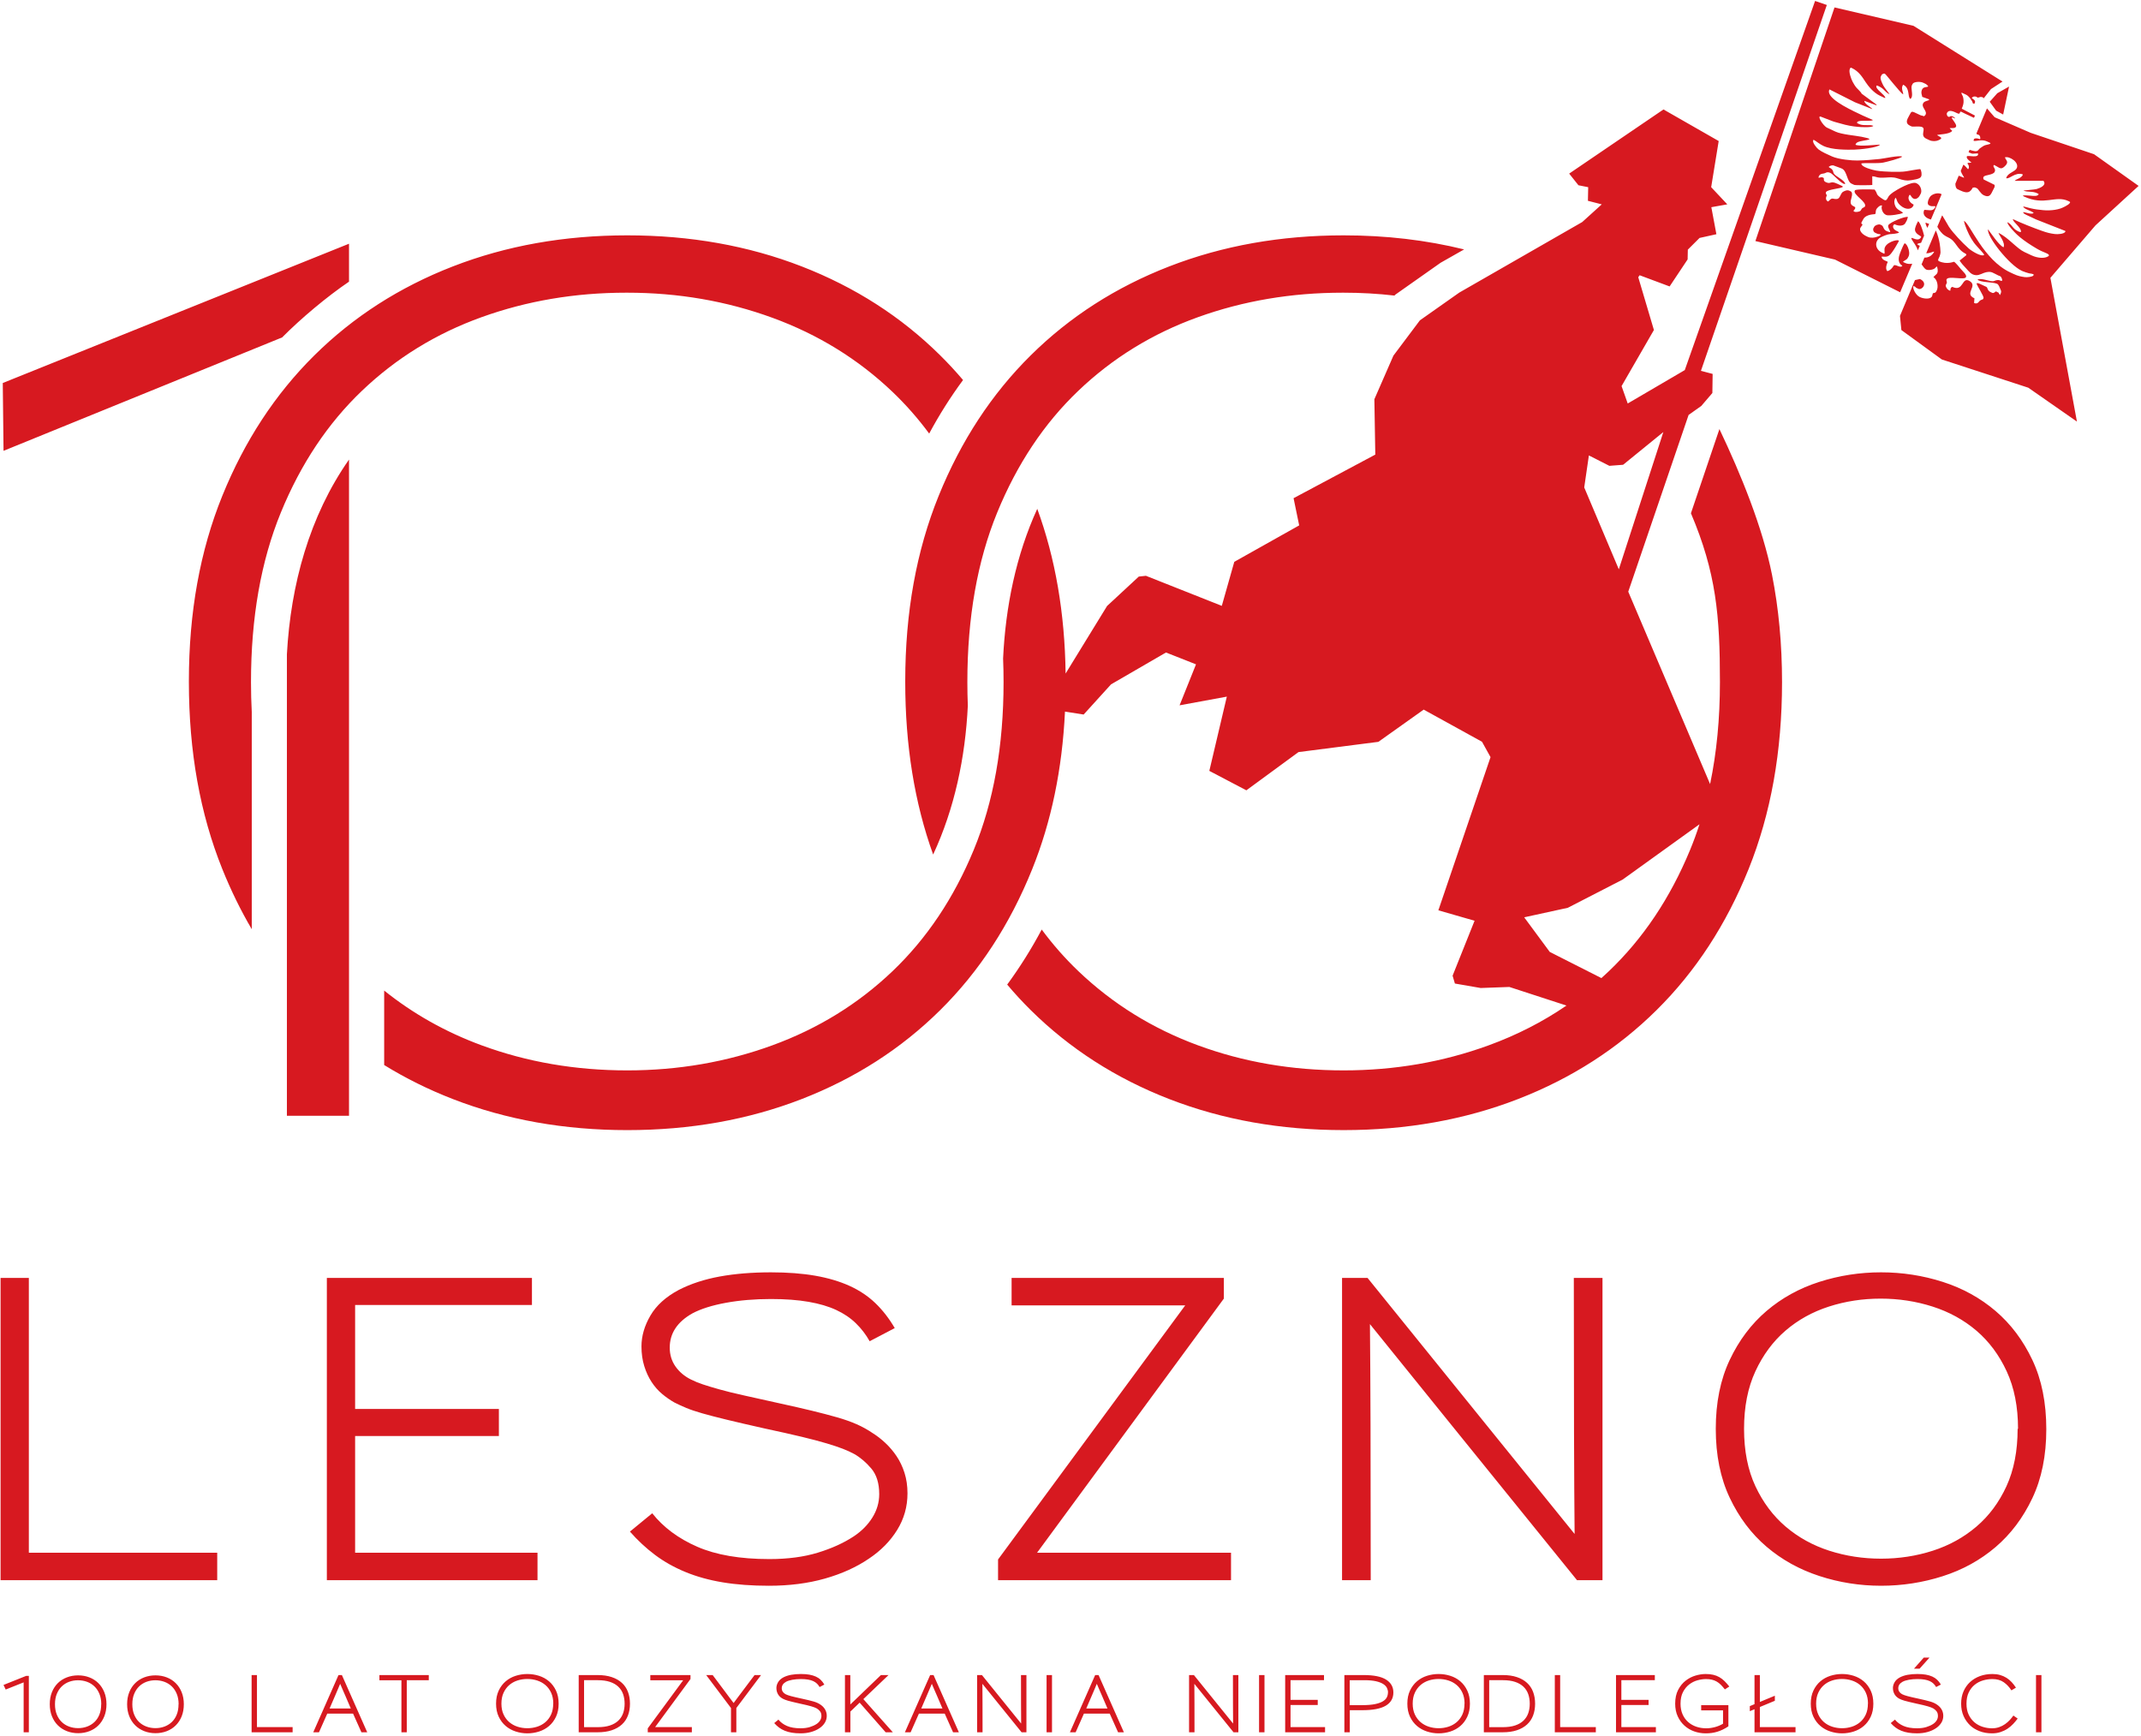 <?xml version="1.0" encoding="UTF-8" standalone="no"?><!DOCTYPE svg PUBLIC "-//W3C//DTD SVG 1.1//EN" "http://www.w3.org/Graphics/SVG/1.1/DTD/svg11.dtd"><svg width="100%" height="100%" viewBox="0 0 333 270" version="1.1" xmlns="http://www.w3.org/2000/svg" xmlns:xlink="http://www.w3.org/1999/xlink" xml:space="preserve" xmlns:serif="http://www.serif.com/" style="fill-rule:evenodd;clip-rule:evenodd;stroke-linejoin:round;stroke-miterlimit:2;"><g><path d="M149.787,59.104c-1.128,-1.328 -2.31,-2.606 -3.544,-3.828c-6.07,-6.008 -13.254,-10.621 -21.553,-13.842c-8.299,-3.221 -17.341,-4.831 -27.127,-4.831c-9.784,0 -18.827,1.61 -27.125,4.831c-8.299,3.221 -15.483,7.834 -21.552,13.842c-6.07,6.007 -10.839,13.285 -14.307,21.832c-3.468,8.546 -5.202,18.145 -5.202,28.797l0,0.186c0,10.776 1.734,20.468 5.202,29.077c1.333,3.309 2.86,6.425 4.578,9.349l0,-33.8c-0.078,-1.512 -0.119,-3.053 -0.119,-4.626c0,-10.033 1.548,-18.827 4.646,-26.384c3.096,-7.554 7.307,-13.871 12.633,-18.949c5.326,-5.079 11.519,-8.888 18.579,-11.427c7.06,-2.54 14.554,-3.809 22.481,-3.809l0.186,0c7.928,0 15.452,1.301 22.574,3.902c7.122,2.6 13.347,6.441 18.673,11.519c2.072,1.976 3.976,4.14 5.71,6.49c1.547,-2.885 3.301,-5.669 5.267,-8.329Zm135.543,-57.947l-12.306,36.334l12.377,2.88l10.137,5.087l1.882,-4.445c-0.361,0.069 -0.763,0.043 -1.077,-0.103l-0.374,-0.176c0.125,-0.176 0.587,-0.315 0.73,-0.581l0.129,-0.234c0.434,-0.786 -0.431,-2.425 -0.668,-1.992l-0.037,0.067c-0.189,0.341 -0.638,1.418 -0.732,1.787c-0.127,0.494 -0.155,1.193 0.49,1.543c-0.295,0.5 -1.145,-0.385 -1.371,0.026c-0.217,0.394 -0.594,0.752 -0.969,0.811c-0.225,-0.242 -0.205,-0.572 -0.129,-0.882c0.175,-0.725 0.443,-0.44 -0.305,-0.79c-0.297,-0.14 -0.473,-0.385 -0.443,-0.585c0.855,0.064 1.075,0.042 1.569,-0.61c0.364,-0.483 0.716,-1.092 1.03,-1.659l0.055,-0.1c0.228,-0.418 -1.618,-0.052 -2.099,0.824c-0.263,0.476 0.004,0.83 -0.139,1.11l-0.327,-0.154c-1.195,-0.558 -1.245,-1.889 -0.211,-2.413c0.322,-0.165 1.019,-0.463 1.381,-0.488c0.32,-0.023 1.304,-0.062 1.458,-0.278c-0.404,-0.28 -0.626,-0.243 -0.859,-0.603c-0.153,-0.238 -0.116,-0.526 0.138,-0.657c0.704,0.328 1.435,0.279 1.688,-0.178l0.235,-0.433l0.166,-0.512c-0.431,-0.167 -2.803,0.82 -3.045,1.263c-0.176,0.318 0.356,0.907 0.278,1.096c-0.191,-0.053 -0.328,-0.069 -0.552,-0.173c-0.554,-0.26 -0.43,-0.749 -0.787,-0.916l-0.19,-0.088c-0.262,-0.122 -0.822,0.105 -0.937,0.318l-0.147,0.269c-0.08,0.141 -0.017,0.536 0.276,0.672l0.328,0.153c0.215,0.1 0.721,0.022 0.459,0.253c-0.17,0.15 -0.349,0.175 -0.558,0.247c-0.303,0.107 -0.891,0.214 -1.352,-0.002l-0.28,-0.132c-0.617,-0.287 -1.176,-0.908 -0.84,-1.356l0.294,-0.408c-0.139,-0.145 -0.262,-0.189 -0.16,-0.37l0.274,-0.501c0.441,-0.803 1.818,-0.743 1.837,-0.778l0.037,-0.067c0.113,-0.203 -0.032,-0.51 0.274,-0.852c0.185,-0.209 0.466,-0.497 0.777,-0.42c-0.223,0.407 0.069,1.208 0.562,1.438l0.094,0.045c0.377,0.174 2.387,-0.154 2.597,-0.34c-0.381,-0.379 -0.963,-0.464 -1.213,-1.081c-0.168,-0.412 -0.224,-0.8 0.036,-1.274c0.277,0.204 0.087,0.762 1.05,1.414c0.677,0.453 1.42,0.402 1.709,-0.124c0.071,-0.128 0.005,-0.077 0.064,-0.222c-0.63,-0.295 -0.968,-0.912 -0.711,-1.38l0.038,-0.069c0.036,-0.065 0.046,-0.053 0.101,-0.079c0.204,0.151 0.211,0.435 0.555,0.596l0.046,0.022c0.296,0.139 0.723,-0.137 0.862,-0.395l0.203,-0.365c0.252,-0.461 0.016,-1.337 -0.628,-1.639l-0.05,-0.023c-0.703,-0.327 -3.036,1.016 -3.577,1.399c-0.216,0.153 -0.568,0.42 -0.727,0.661c-0.224,0.344 -0.299,0.801 -0.776,0.503c-1.418,-0.886 -0.807,-0.8 -1.403,-1.564c-0.418,-0.031 -2.944,-0.097 -3.063,0.121l-0.018,0.033c-0.35,0.639 1.961,1.78 1.568,2.495c-0.048,0.088 -0.311,0.165 -0.408,0.249c-0.121,0.112 -0.198,0.326 -0.288,0.405c-0.172,0.156 -0.709,0.244 -0.963,0.123c-0.25,-0.115 0.019,-0.252 0.106,-0.41c0.322,-0.585 -0.851,-0.2 -0.637,-1.335c0.063,-0.332 0.422,-1.201 -0.029,-1.411l-0.187,-0.088c-0.366,-0.172 -0.745,0.028 -0.983,0.159c-0.288,0.155 -0.38,0.578 -0.583,0.872c-0.218,0.318 -0.522,0.292 -0.964,0.198c-0.396,-0.084 -0.551,0.305 -0.799,0.448c-0.413,-0.226 -0.363,-0.626 -0.178,-0.966c-0.086,-0.111 -0.215,-0.359 -0.144,-0.487c0.266,-0.486 2.415,-0.527 2.648,-0.859c-0.095,-0.07 -0.09,-0.085 -0.214,-0.145l-0.656,-0.304c-1.181,-0.554 -0.947,0.143 -1.8,-0.254c-0.516,-0.241 -0.159,-0.579 -0.387,-0.689c-0.417,-0.191 -0.481,0.054 -0.754,-0.016c0.058,-0.144 -0.007,-0.095 0.061,-0.22c0.21,-0.38 0.449,-0.362 0.811,-0.428c0.274,-0.049 0.434,-0.335 0.993,-0.073c0.397,0.185 1.385,1.362 1.98,1.64l0.093,0.043c0.104,0.05 0.118,0.021 0.224,0.021c-0.084,-0.588 -1.414,-1.102 -1.752,-1.59c-0.177,-0.252 -0.049,-0.535 -0.514,-0.843c-0.297,-0.197 -0.433,-0.171 -0.095,-0.358c0.147,-0.08 0.306,-0.102 0.482,-0.102l1.127,0.414l0.238,0.096c0.811,0.381 0.769,1.999 1.482,2.332l0.421,0.197c0.179,0.083 2.693,0.072 2.879,0.001l-0.059,-0.008l-0.005,-1.336l0.089,0.014c0.338,-0.002 0.613,0.187 1.067,0.206c0.316,0.016 0.601,0.006 0.915,-0.01c0.639,-0.034 1.123,-0.124 1.923,0.142c0.827,0.276 1.373,0.381 1.985,0.273c0.38,-0.068 1.4,-0.184 1.582,-0.517l0.038,-0.066c0.156,-0.286 0.044,-0.927 -0.132,-1.154c-0.104,-0.027 -1.911,0.293 -2.17,0.339c-0.585,0.104 -1.599,0.101 -2.267,0.083c-0.638,-0.021 -1.782,-0.07 -2.403,-0.186c-0.486,-0.087 -2.4,-0.542 -2.316,-1.116c0.337,-0.112 2.544,0.036 3.38,-0.129c0.462,-0.092 2.775,-0.667 2.965,-0.935c-0.504,-0.224 -2.854,0.311 -3.47,0.369c-1.258,0.124 -2.178,0.211 -3.498,0.241c-0.822,0.017 -2.924,-0.171 -3.951,-0.636c-0.681,-0.306 -1.582,-0.694 -2.106,-1.102c-0.343,-0.27 -0.975,-1.1 -0.812,-1.395l0.055,-0.1c0.453,0.246 0.929,0.684 1.528,0.964c1.355,0.633 3.672,0.598 4.772,0.579c0.776,-0.015 3.691,-0.289 4.038,-0.783c-0.72,0.006 -3.106,0.339 -3.829,0.015l0.11,-0.201c0.345,-0.627 3.867,-0.433 0.853,-1.033c-0.96,-0.192 -3.104,-0.354 -4.073,-0.807l-1.31,-0.613c-0.613,-0.286 -1.636,-1.96 -0.951,-1.704c0.442,0.165 1.193,0.447 1.556,0.601c0.5,0.215 1.026,0.315 1.472,0.451c1.015,0.304 1.896,0.46 2.761,0.531c0.493,0.04 2.16,0.138 2.371,-0.162c-0.547,-0.242 -1.531,0.04 -2.201,-0.273l-0.236,-0.108c-0.106,-0.051 -0.127,-0.089 -0.085,-0.165l0.019,-0.035c0.208,-0.377 2.148,-0.077 2.4,-0.303l0.018,-0.034l-1.516,-0.662l-0.605,-0.289c-1.911,-0.894 -5.292,-2.563 -4.617,-3.795l3.957,1.996l2.709,1.071c-0.047,-0.211 -1.303,-0.845 -1.238,-1.285l1.863,0.681l0.044,-0.084l-2.345,-1.727c-0.028,-0.185 -0.618,-0.719 -0.789,-0.914c-0.224,-0.26 -0.462,-0.655 -0.614,-0.948c-0.214,-0.417 -0.651,-1.57 -0.408,-2.007l0.052,-0.1c0.042,-0.076 0.089,-0.083 0.196,-0.035l0.047,0.022c1.126,0.528 1.698,1.514 2.139,2.184c0.411,0.619 1.219,1.653 2.25,2.134l0.654,0.307c0.089,0.043 0.089,0.029 0.159,0.033c0.064,-0.433 -1.642,-1.403 -1.369,-1.898c0.026,-0.047 0.103,-0.039 0.179,-0.002l0.187,0.086c0.926,0.436 0.888,0.878 1.668,1.243c-0.032,-0.116 -0.774,-0.987 -0.955,-1.337c-0.161,-0.313 -0.578,-1.115 -0.401,-1.438l0.164,-0.302c0.022,-0.036 0.316,-0.186 0.428,-0.133l0.046,0.021c0.151,0.07 2.284,2.832 2.824,3.208c0.095,-0.232 -0.351,-0.859 -0.068,-1.376l0.073,-0.133c1.139,0.533 0.63,1.935 1.135,2.212c0.095,-0.132 0.09,-0.054 0.158,-0.179c0.282,-0.511 -0.148,-1.547 0.085,-1.973l0.111,-0.203c0.169,-0.306 1.131,-0.395 1.619,-0.165l0.375,0.174c0.166,0.077 0.389,0.306 0.422,0.408c-0.169,0.153 -0.779,-0.014 -0.986,0.535c-0.205,0.55 0.073,0.863 0.042,1.08l1.123,0.401c-0.161,0.289 -0.734,0.175 -0.966,0.596c-0.346,0.63 0.695,1.194 0.36,1.805c-0.053,0.096 -0.159,0.144 -0.24,0.222c-0.305,-0.141 -0.334,-0.071 -0.598,-0.193l-0.188,-0.088c-1.26,-0.588 -1.063,-0.617 -1.543,0.242c-0.318,0.57 -0.618,1.139 0.17,1.508l0.235,0.109c0.195,0.092 1.257,-0.083 1.648,0.101c0.664,0.309 -0.438,1.305 0.652,1.813l0.467,0.219c0.478,0.225 1.059,0.165 1.366,0.035c0.936,-0.393 0.312,-0.481 -0.171,-0.819c0.149,-0.133 1.959,-0.089 2.359,-0.658l-0.392,-0.402c0.27,-0.107 0.798,0.091 0.984,-0.246c0.263,-0.48 -1.511,-1.923 -0.124,-1.273c-0.072,-0.228 -0.693,-0.57 -0.933,-0.229l-0.186,-0.086c-0.176,-0.083 -0.231,-0.437 -0.173,-0.543c0.332,-0.606 1.03,-0.233 1.666,0.065c0.081,0.038 0.201,0.04 0.272,0.043c0.242,-0.441 0.038,-0.403 0.837,-0.027c0.406,0.189 0.813,0.378 1.217,0.569l0.218,0.101l0.149,-0.353l-2.052,-1.069c0.202,-0.481 0.317,-0.851 0.281,-1.293c-0.017,-0.219 -0.04,-0.424 -0.108,-0.616c-0.063,-0.176 -0.245,-0.428 -0.226,-0.562c0.147,0.013 -0.021,-0.052 0.16,0.031l0.608,0.285c0.398,0.185 1.024,1.061 0.99,1.302l0.232,0.109c0.251,-0.355 0.17,-0.59 -0.389,-0.896c0.129,-0.235 0.438,-0.343 0.753,-0.194c0.098,0.047 0.055,0.041 0.168,0.122c0.397,-0.046 0.401,-0.232 0.886,-0.007l0.048,0.122l1.141,-1.451l1.799,-1.172l-13.852,-8.668l-12.28,-2.858Zm12.97,37.776l0.3,-0.709l-0.111,-0.041c-0.115,-0.045 -0.125,-0.104 -0.307,-0.191c0.084,-0.143 0.353,-0.151 0.613,-0.228l0.468,-1.107c-0.178,-0.836 -0.659,-2.114 -0.935,-2.249c-0.218,0.394 -0.527,1.046 -0.479,1.381c0.115,0.759 1.071,0.859 0.938,1.099l-0.02,0.035c-0.583,1.066 -2.4,-1.07 -0.921,1.098c0.155,0.226 0.328,0.556 0.454,0.912Zm1.479,-3.494l0.266,-0.628c-0.173,-0.042 -0.353,-0.104 -0.542,-0.188c-0.058,0.114 0.073,0.446 0.276,0.816Zm0.549,-1.298l1.66,-3.924c-0.03,-0.025 -0.06,-0.045 -0.092,-0.06c-0.563,-0.262 -1.504,0.065 -1.758,0.523l-0.109,0.2c-0.165,0.299 -0.336,0.894 0.008,1.053l0.189,0.088c0.286,0.134 0.931,-0.091 0.774,0.195l-0.036,0.066c-0.362,0.657 -0.989,0.35 -1.664,0.356c-0.298,0.581 -0.011,1.164 0.851,1.452c0.061,0.021 0.119,0.037 0.177,0.051Zm-4.815,14.985l0.218,2.208l6.289,4.573l13.449,4.392l7.566,5.268l-4.126,-22.358l7.009,-8.152l6.709,-6.145l-6.932,-4.928l-9.849,-3.324l-5.609,-2.429l-1.198,-1.373l-1.625,3.876l0.066,0.168c0.14,0.027 0.153,0.012 0.279,0.072c0.224,0.103 0.3,0.509 0.21,0.684c-0.329,-0.154 -0.713,-0.191 -0.911,-0.074l-0.105,0.25c0.014,0.029 0.034,0.057 0.051,0.086c0.507,0.038 1.27,-0.288 2.067,0.087l0.422,0.195c0.386,0.18 -0.536,0.322 -0.666,0.36c-0.363,0.108 -0.485,0.261 -0.798,0.451c-0.343,0.21 -0.3,0.517 -0.808,0.503c-0.146,-0.004 -0.565,-0.106 -0.884,-0.211l-0.157,0.372c0.776,0.354 0.556,0.188 1.465,0.179c0.22,0.817 -1.604,0.247 -1.721,0.456c-0.174,0.323 0.424,0.702 0.662,0.939l0.019,0.05l-0.486,0.029l-0.015,-0.054l-0.094,0.167c0.168,0.124 0.285,0.549 0.192,0.72l-0.093,0.166c-0.084,-0.046 -0.44,-0.571 -0.739,-0.717l-0.407,0.972c0.153,0.501 0.522,0.96 0.515,1.004l-0.023,0.053l-0.804,-0.317l-0.522,1.247c0.002,0.387 0.09,0.736 0.34,0.852l0.421,0.198c1.104,0.515 1.526,0.324 1.942,-0.434c0.253,-0.003 0.19,-0.122 0.561,0.051l0.094,0.044c0.215,0.101 0.565,0.852 1.051,1.079c0.692,0.324 0.97,0.107 1.223,-0.352c0.078,-0.145 0.212,-0.44 0.325,-0.645c0.245,-0.445 0.111,-0.312 0.153,-0.602l-0.41,-0.209l-1.297,-0.638c-0.05,-0.16 -0.122,-0.208 -0.008,-0.415c0.176,-0.317 1.434,-0.256 1.708,-0.755c0.286,-0.522 -0.41,-0.799 -0.104,-1.096c0.888,0.413 1.024,0.827 1.675,0.219c0.751,-0.698 0.185,-0.913 0.029,-1.395c0.709,-0.234 2.32,0.806 1.815,1.728c-0.267,0.483 -1.19,0.665 -1.518,1.264l-0.038,0.067c-0.049,0.089 -0.027,0.101 -0.044,0.189c0.545,0.137 1.348,-0.951 2.519,-0.628c0.012,0.044 0.049,0.125 0.037,0.144c-0.28,0.511 -1.07,0.631 -1.248,0.885l4.473,-0.002c0.552,0.704 -0.555,1.125 -1.049,1.275c-0.29,0.088 -2.068,0.227 -2.079,0.238c0.674,0.301 1.362,0.05 2.176,0.427l0.091,0.045c0.077,0.037 0.132,0.086 0.104,0.132c-0.182,0.33 -0.843,0.228 -1.247,0.2c-0.029,0 -1.674,-0.182 -1.041,0.116c3.218,1.504 4.904,-0.225 6.901,0.707l0.187,0.089c0.106,0.048 0.125,0.089 0.084,0.165l-0.038,0.066c-0.161,0.297 -1.127,0.744 -1.448,0.848c-0.556,0.178 -1.096,0.257 -1.734,0.285c-0.69,0.033 -1.226,-0.063 -1.955,-0.141c-0.288,-0.031 -0.706,-0.126 -1.026,-0.2c-0.209,-0.049 -0.939,-0.252 -1.061,-0.268c-0.013,0.382 1.291,0.684 1.621,1.013c-0.337,0.299 -1.192,-0.09 -1.631,-0.134c-0.08,0.216 0.579,0.481 0.89,0.625l1.122,0.527l4.494,1.768c0.069,0.023 0.07,0.09 0.039,0.141c-0.188,0.346 -1.172,0.412 -1.625,0.355c-0.741,-0.096 -1.191,-0.202 -2.038,-0.503c-1.361,-0.485 -3.012,-1.128 -4.485,-1.816c-0.063,0.416 1.351,1.312 1.247,2.009c-0.111,-0.006 -0.175,0.003 -0.319,-0.063l-0.186,-0.089c-0.807,-0.377 -0.885,-1.044 -1.593,-1.375c-0.056,0.359 1.087,1.549 1.47,1.912c0.611,0.579 1.484,1.206 2.36,1.752c0.455,0.284 0.936,0.584 1.461,0.825c0.57,0.267 1.491,0.519 1.055,0.807c-0.554,0.365 -1.634,0.309 -2.596,-0.141l-1.121,-0.524c-1.189,-0.555 -2.524,-2.271 -4.013,-2.967c-0.03,0.201 1.147,1.546 0.764,2.245c-0.79,-0.431 -1.932,-2.202 -2.399,-2.802c-0.215,1.113 3.274,5.52 5.224,6.433l0.14,0.065c0.206,0.095 0.805,0.292 0.989,0.332c0.22,0.047 0.838,0.091 0.741,0.267l-0.037,0.067c-0.121,0.223 -0.993,0.319 -1.353,0.264c-0.601,-0.088 -1.03,-0.162 -1.751,-0.498l-0.514,-0.242c-4.153,-1.942 -6.243,-7.557 -7.176,-8.015c0.057,0.628 0.729,2.117 1.104,2.729c0.336,0.55 0.498,0.788 0.975,1.306c0.199,0.213 1.013,1.091 1.067,1.257c-0.418,0.377 -1.977,-0.605 -2.41,-0.989c-0.609,-0.538 -1.16,-1.099 -1.676,-1.663c-0.485,-0.531 -1.05,-1.17 -1.402,-1.712c-0.146,-0.226 -0.985,-1.717 -1.03,-1.748l-0.05,0.006l-0.729,1.739c0.097,0.187 0.195,0.347 0.257,0.429c0.398,0.518 0.584,0.829 1.469,1.247c1.251,0.588 1.279,1.86 2.719,2.533l0.078,0.199l-1.01,0.813l-0.065,-0.052c0.084,0.305 0.77,1.036 1.07,1.348c0.383,0.402 0.751,0.985 1.529,1.012c0.546,0.019 1.059,-0.361 1.54,-0.457c0.877,-0.176 1.018,0.09 1.892,0.498c0.32,0.15 0.346,0.058 0.515,0.389c0.049,0.096 0.169,0.431 0.029,0.456c-0.241,0.037 -0.39,-0.319 -1.201,0.022c-0.51,0.216 -1.799,-0.527 -2.572,-0.237c0.377,0.484 2.391,0.363 3.042,0.669c0.279,0.129 0.397,0.617 0.518,0.842c0.182,0.343 0.149,0.508 -0.073,0.917l-0.227,-0.382l-0.395,-0.199c-0.159,0.088 -0.332,0.345 -0.593,0.222l-0.234,-0.108c-0.541,-0.253 -0.434,-0.708 -0.667,-0.816l-1.029,-0.481c-0.23,-0.105 -0.349,-0.119 -0.495,-0.064c0.051,0.359 1.222,2.056 1.081,2.312l-0.072,0.133c-0.071,0.129 -0.342,0.014 -0.662,0.442c-0.158,0.212 -0.402,0.32 -0.779,0.145l0.053,0.011l0.053,-0.731l-0.054,-0.014c-1.574,-0.734 0.622,-1.853 -0.682,-2.65c-1.277,-0.781 -0.913,1.74 -2.705,0.899c-0.086,0.044 -0.149,0.054 -0.205,0.156l-0.054,0.103c-0.085,0.154 0.031,0.14 -0.073,0.344c-0.406,-0.115 -0.672,-0.505 -0.687,-0.783c-0.012,-0.198 0.177,-0.326 0.176,-0.514c-0.001,-0.1 -0.107,-0.361 -0.062,-0.442l0.037,-0.068c0.282,-0.515 2.736,0.158 2.979,-0.284l0.017,-0.034c0.178,-0.323 -0.52,-0.911 -0.775,-1.22c-0.175,-0.211 -0.855,-1.054 -1.09,-1.164c-0.036,-0.015 -1.112,0.489 -2.356,-0.095c-0.27,-0.125 0.045,-0.55 0.107,-0.711c0.066,-0.177 0.159,-0.535 0.151,-0.691c-0.025,-0.524 -0.052,-0.832 -0.129,-1.335c-0.052,-0.336 -0.282,-1.397 -0.603,-2.043l-1.491,3.556c0.647,0.013 1.048,-0.295 1.242,-0.246c-0.333,0.605 -0.852,0.94 -1.524,0.919l-0.44,1.051c0.253,0.383 0.527,0.717 0.684,0.79l0.048,0.021c0.281,0.132 0.752,0.046 0.95,-0.015c0.449,-0.14 0.355,-0.176 0.675,-0.483c0.153,0.193 0.216,0.781 0.092,1.01l-0.09,0.165c-0.026,0.047 -0.434,0.362 -0.518,0.513c0.636,0.349 0.809,1.525 0.503,2.082l-0.11,0.202c-0.099,0.177 -0.29,0.135 -0.466,0.201c-0.092,0.183 -0.057,0.319 -0.162,0.513c-0.254,0.459 -1.264,0.375 -1.872,0.091l-0.046,-0.024c-0.56,-0.261 -1.143,-1.314 -0.947,-1.702l0.234,0.11c0.163,0.077 0.034,0.099 0.196,0.176l0.328,0.153c0.546,0.256 1.581,-0.896 0.248,-1.521c-0.01,-0.006 -0.628,0.128 -0.773,0.164l-2.333,5.567Zm16.966,-35.665l-0.918,4.352l-1.092,-0.603l-0.996,-1.384l1.179,-1.326l1.827,-1.039Zm-59.228,78.563l9.386,-27.49l1.975,-1.399l1.721,-2.011l0.041,-2.971l-1.82,-0.475l19.581,-56.903l-1.827,-0.628l-20.267,57.414l-8.874,5.194l-0.957,-2.707l5.031,-8.723l-2.435,-8.208l0.214,-0.308l4.664,1.74l2.801,-4.203l0.031,-1.518l1.823,-1.82l2.619,-0.58l-0.785,-4.203l2.482,-0.442l-2.508,-2.671l1.169,-7.177l-8.587,-4.912l-14.667,9.978l1.439,1.81l1.52,0.303l-0.046,2.117l2.153,0.553l-3.041,2.753l-19.119,10.97l-6.127,4.317l-4.114,5.484l-2.965,6.785l0.144,8.61l-12.711,6.779l0.873,4.231l-10.094,5.667l-1.941,6.848l-11.803,-4.676l-1.108,0.121l-4.934,4.574l-6.448,10.505c-0.127,-9.402 -1.597,-17.939 -4.41,-25.615c-3.303,7.221 -4.933,15.21 -5.314,23.273c0.049,1.208 0.073,2.435 0.073,3.681c0,9.908 -1.549,18.611 -4.645,26.104c-3.097,7.494 -7.309,13.78 -12.634,18.858c-5.326,5.079 -11.551,8.919 -18.673,11.519c-7.122,2.602 -14.646,3.903 -22.574,3.903c-8.051,0 -15.607,-1.301 -22.667,-3.903c-5.592,-2.06 -10.64,-4.898 -15.144,-8.513l0,11.581c3.329,2.056 6.89,3.82 10.686,5.294c8.298,3.219 17.341,4.829 27.125,4.829c9.786,0 18.828,-1.61 27.127,-4.829c8.299,-3.221 15.483,-7.836 21.553,-13.842c6.068,-6.007 10.837,-13.315 14.304,-21.924c2.97,-7.371 4.666,-15.538 5.094,-24.497l2.904,0.457l4.258,-4.692l8.547,-4.956l4.67,1.842l-2.555,6.373l7.35,-1.351l-2.722,11.548l5.76,3.023l8.109,-5.946l12.422,-1.593l7.049,-5.012l9.069,4.999l1.328,2.391l-8.115,23.824l5.633,1.622l-3.42,8.548l0.359,1.219l4.011,0.694l4.458,-0.162l8.886,2.892c-3.691,2.526 -7.719,4.587 -12.085,6.181c-7.121,2.602 -14.646,3.903 -22.573,3.903c-8.051,0 -15.609,-1.301 -22.667,-3.903c-7.061,-2.6 -13.254,-6.44 -18.58,-11.519c-2.075,-1.978 -3.978,-4.139 -5.714,-6.484c-1.588,2.985 -3.379,5.846 -5.37,8.562c1.16,1.377 2.377,2.698 3.652,3.961c6.069,6.006 13.254,10.621 21.552,13.842c8.298,3.219 17.341,4.829 27.127,4.829c9.784,0 18.827,-1.61 27.125,-4.829c8.3,-3.221 15.483,-7.836 21.552,-13.842c6.069,-6.007 10.839,-13.315 14.307,-21.924c3.468,-8.609 5.201,-18.301 5.201,-29.077c0,-5.893 -0.519,-11.453 -1.555,-16.679c-1.464,-7.377 -4.84,-15.655 -8.184,-22.678l-4.431,13.091c3.927,9.252 4.511,15.901 4.511,26.266c0,5.682 -0.51,10.967 -1.53,15.854l-12.729,-29.921Zm-4.176,60.096l-8.032,-4.069l-3.977,-5.384l6.78,-1.479l8.536,-4.392l11.948,-8.597c-0.443,1.368 -0.931,2.701 -1.466,3.996c-3.098,7.494 -7.308,13.78 -12.634,18.858c-0.38,0.363 -0.766,0.718 -1.155,1.067Zm9.634,-84.927l-6.927,21.351l-5.38,-12.735l0.726,-4.978l3.182,1.618l2.143,-0.165l6.256,-5.091Zm-30.987,-28.402c-5.91,-1.458 -12.157,-2.188 -18.738,-2.188c-9.786,0 -18.829,1.61 -27.127,4.831c-8.298,3.221 -15.483,7.834 -21.552,13.842c-6.07,6.007 -10.838,13.285 -14.306,21.832c-3.468,8.546 -5.202,18.145 -5.202,28.797l0,0.186c0,9.842 1.447,18.779 4.34,26.813c3.337,-7.171 5.006,-15.108 5.394,-23.15c-0.048,-1.203 -0.073,-2.423 -0.073,-3.663c0,-10.033 1.548,-18.827 4.645,-26.384c3.097,-7.554 7.308,-13.871 12.634,-18.949c5.326,-5.079 11.519,-8.888 18.58,-11.427c7.058,-2.54 14.553,-3.809 22.481,-3.809l0.186,0c2.683,0 5.322,0.149 7.914,0.448l0.088,-0.117l7.074,-4.984l3.662,-2.078Zm-173.438,134.743l0,-102.058c-6.166,8.798 -9.067,19.463 -9.66,30.273l0,71.785l9.66,0Zm0,-129.728l0,-5.901l-53.853,21.662l0.119,10.548l43.331,-17.638c2.953,-2.974 6.937,-6.317 10.403,-8.671" style="fill:#d71920;fill-rule:nonzero;"/><path d="M15.739,265.057c0,0.609 -0.093,1.147 -0.281,1.612c-0.187,0.465 -0.446,0.852 -0.774,1.161c-0.327,0.308 -0.709,0.543 -1.143,0.703c-0.434,0.16 -0.897,0.241 -1.389,0.241c-0.493,0 -0.958,-0.081 -1.396,-0.241c-0.438,-0.16 -0.819,-0.395 -1.143,-0.703c-0.325,-0.309 -0.583,-0.696 -0.774,-1.161c-0.192,-0.465 -0.287,-1.003 -0.287,-1.612c0,-0.611 0.095,-1.148 0.287,-1.613c0.191,-0.465 0.449,-0.854 0.774,-1.167c0.324,-0.312 0.703,-0.549 1.137,-0.709c0.434,-0.16 0.897,-0.24 1.39,-0.24c0.492,0 0.958,0.081 1.395,0.24c0.438,0.16 0.822,0.397 1.149,0.709c0.328,0.313 0.589,0.702 0.78,1.167c0.191,0.465 0.287,1.002 0.287,1.613l-0.012,0Zm0.821,0c0,-0.688 -0.112,-1.31 -0.334,-1.865c-0.223,-0.554 -0.532,-1.027 -0.926,-1.418c-0.395,-0.391 -0.862,-0.691 -1.401,-0.897c-0.539,-0.207 -1.122,-0.311 -1.747,-0.311c-0.625,0 -1.209,0.104 -1.748,0.311c-0.539,0.206 -1.007,0.504 -1.401,0.89c-0.395,0.387 -0.703,0.858 -0.926,1.413c-0.222,0.555 -0.334,1.178 -0.334,1.865c0,0.695 0.112,1.321 0.334,1.876c0.223,0.555 0.531,1.028 0.926,1.418c0.395,0.392 0.862,0.692 1.401,0.903c0.54,0.211 1.123,0.317 1.748,0.317c0.625,0 1.208,-0.104 1.747,-0.311c0.539,-0.207 1.006,-0.506 1.401,-0.897c0.394,-0.39 0.703,-0.864 0.926,-1.419c0.222,-0.555 0.334,-1.18 0.334,-1.875Zm11.209,0c0,0.609 -0.093,1.147 -0.281,1.612c-0.186,0.465 -0.445,0.852 -0.774,1.161c-0.327,0.308 -0.709,0.543 -1.143,0.703c-0.434,0.16 -0.897,0.241 -1.389,0.241c-0.493,0 -0.958,-0.081 -1.395,-0.241c-0.438,-0.16 -0.82,-0.395 -1.143,-0.703c-0.325,-0.309 -0.583,-0.696 -0.775,-1.161c-0.191,-0.466 -0.287,-1.003 -0.287,-1.612c0,-0.611 0.096,-1.148 0.287,-1.613c0.192,-0.465 0.45,-0.854 0.775,-1.167c0.323,-0.312 0.703,-0.549 1.137,-0.709c0.433,-0.16 0.897,-0.24 1.389,-0.24c0.492,0 0.958,0.08 1.396,0.24c0.437,0.16 0.821,0.397 1.148,0.709c0.329,0.313 0.589,0.702 0.78,1.167c0.192,0.465 0.288,1.002 0.288,1.613l-0.013,0Zm0.822,0c0,-0.688 -0.112,-1.31 -0.334,-1.865c-0.223,-0.555 -0.533,-1.027 -0.927,-1.418c-0.395,-0.392 -0.862,-0.69 -1.401,-0.897c-0.539,-0.207 -1.122,-0.311 -1.747,-0.311c-0.625,0 -1.208,0.104 -1.747,0.31c-0.54,0.207 -1.007,0.504 -1.401,0.891c-0.395,0.387 -0.704,0.859 -0.926,1.413c-0.223,0.555 -0.335,1.177 -0.335,1.865c0,0.695 0.112,1.32 0.335,1.876c0.222,0.555 0.531,1.028 0.926,1.418c0.394,0.391 0.861,0.692 1.401,0.903c0.54,0.211 1.122,0.317 1.747,0.317c0.625,0 1.208,-0.104 1.747,-0.311c0.539,-0.207 1.007,-0.506 1.401,-0.897c0.395,-0.39 0.704,-0.864 0.927,-1.419c0.222,-0.554 0.334,-1.18 0.334,-1.875Zm16.921,4.361l0,-0.809l-5.546,0l0,-8.09l-0.832,0l0,8.899l6.378,0Zm9.048,-3.705l-3.295,0l0.88,-2.04c0.132,-0.297 0.26,-0.595 0.38,-0.891c0.122,-0.297 0.248,-0.598 0.382,-0.903c0.133,0.32 0.266,0.631 0.399,0.932c0.133,0.301 0.265,0.604 0.398,0.909l0.856,1.993Zm2.556,3.705l-3.94,-8.899l-0.527,0l-3.928,8.899l0.891,0l1.289,-2.907l4.011,0l1.301,2.907l0.903,0Zm9.575,-8.102l0,-0.797l-7.68,0l0,0.809l3.424,0l0,8.09l0.832,0l0,-8.102l3.424,0Zm19.352,3.647c0,0.648 -0.109,1.211 -0.328,1.688c-0.219,0.476 -0.514,0.874 -0.885,1.19c-0.372,0.317 -0.799,0.553 -1.284,0.71c-0.485,0.156 -0.993,0.234 -1.525,0.234c-0.531,0 -1.039,-0.078 -1.524,-0.234c-0.485,-0.157 -0.912,-0.393 -1.284,-0.71c-0.371,-0.316 -0.668,-0.714 -0.891,-1.19c-0.223,-0.477 -0.334,-1.04 -0.334,-1.688c0,-0.649 0.111,-1.214 0.334,-1.695c0.223,-0.48 0.518,-0.879 0.886,-1.196c0.367,-0.316 0.793,-0.553 1.278,-0.709c0.484,-0.156 0.993,-0.234 1.524,-0.234c0.531,0 1.041,0.078 1.53,0.234c0.489,0.156 0.918,0.393 1.29,0.709c0.371,0.317 0.668,0.716 0.891,1.196c0.222,0.481 0.334,1.046 0.334,1.695l-0.012,0Zm0.844,0.011c0,-0.781 -0.137,-1.461 -0.41,-2.04c-0.273,-0.578 -0.635,-1.059 -1.084,-1.442c-0.449,-0.383 -0.968,-0.669 -1.554,-0.856c-0.586,-0.187 -1.192,-0.281 -1.818,-0.281c-0.625,0 -1.231,0.094 -1.816,0.281c-0.587,0.187 -1.105,0.473 -1.554,0.856c-0.45,0.383 -0.812,0.864 -1.085,1.442c-0.273,0.579 -0.411,1.254 -0.411,2.029c0,0.774 0.138,1.45 0.411,2.028c0.273,0.579 0.635,1.059 1.085,1.442c0.449,0.383 0.967,0.671 1.554,0.862c0.585,0.192 1.191,0.288 1.816,0.288c0.626,0 1.232,-0.094 1.818,-0.282c0.586,-0.188 1.105,-0.473 1.554,-0.856c0.449,-0.383 0.811,-0.864 1.084,-1.442c0.273,-0.579 0.41,-1.255 0.41,-2.029Zm10.263,0c0,0.54 -0.079,1.032 -0.235,1.478c-0.156,0.445 -0.405,0.83 -0.745,1.155c-0.34,0.324 -0.773,0.574 -1.301,0.75c-0.528,0.176 -1.163,0.264 -1.905,0.264l-2.123,0l0,-7.305l2.123,0c0.742,0 1.378,0.088 1.905,0.264c0.528,0.176 0.962,0.426 1.301,0.751c0.34,0.324 0.589,0.711 0.745,1.16c0.156,0.45 0.235,0.944 0.235,1.483Zm0.832,0c0,-0.672 -0.104,-1.284 -0.311,-1.835c-0.207,-0.55 -0.521,-1.02 -0.944,-1.406c-0.422,-0.388 -0.948,-0.687 -1.577,-0.897c-0.629,-0.212 -1.366,-0.317 -2.21,-0.317l-2.931,0l0,8.899l2.931,0c0.844,0 1.581,-0.106 2.21,-0.317c0.629,-0.21 1.155,-0.509 1.577,-0.896c0.423,-0.387 0.737,-0.854 0.944,-1.402c0.207,-0.546 0.311,-1.157 0.311,-1.829Zm9.625,4.444l0,-0.809l-5.71,0l5.499,-7.48l0,-0.61l-6.25,0l0,0.809l5.112,0l-5.51,7.481l0,0.609l6.859,0Zm10.764,-8.899l-1.009,0l-1.782,2.369c-0.25,0.327 -0.496,0.656 -0.738,0.984c-0.243,0.329 -0.489,0.661 -0.739,0.997c-0.251,-0.328 -0.497,-0.655 -0.739,-0.979c-0.242,-0.325 -0.488,-0.655 -0.738,-0.991l-1.783,-2.38l-1.008,0l3.858,5.124l0,3.775l0.832,0l0,-3.775l3.846,-5.124Zm10.219,6.343c0,-0.219 -0.029,-0.42 -0.088,-0.604c-0.058,-0.183 -0.137,-0.347 -0.234,-0.492c-0.098,-0.145 -0.207,-0.274 -0.328,-0.387c-0.121,-0.113 -0.245,-0.209 -0.37,-0.288c-0.148,-0.101 -0.307,-0.189 -0.475,-0.263c-0.168,-0.075 -0.361,-0.143 -0.58,-0.205c-0.219,-0.063 -0.465,-0.128 -0.739,-0.194c-0.273,-0.066 -0.589,-0.139 -0.949,-0.217c-0.423,-0.094 -0.774,-0.172 -1.056,-0.234c-0.281,-0.063 -0.519,-0.121 -0.715,-0.176c-0.195,-0.055 -0.357,-0.104 -0.487,-0.147c-0.128,-0.043 -0.248,-0.092 -0.357,-0.146c-0.188,-0.094 -0.338,-0.221 -0.451,-0.381c-0.114,-0.161 -0.171,-0.346 -0.171,-0.557c0,-0.422 0.224,-0.758 0.669,-1.009c0.25,-0.132 0.578,-0.236 0.985,-0.31c0.406,-0.074 0.848,-0.112 1.325,-0.112c0.422,0 0.791,0.028 1.108,0.082c0.317,0.055 0.588,0.135 0.815,0.24c0.226,0.106 0.42,0.237 0.58,0.393c0.16,0.157 0.295,0.333 0.405,0.528l0.738,-0.387c-0.164,-0.281 -0.353,-0.526 -0.569,-0.733c-0.214,-0.207 -0.468,-0.377 -0.761,-0.51c-0.294,-0.132 -0.63,-0.232 -1.009,-0.299c-0.379,-0.066 -0.815,-0.099 -1.307,-0.099c-0.555,0 -1.057,0.041 -1.507,0.123c-0.449,0.082 -0.85,0.213 -1.202,0.393c-0.383,0.203 -0.662,0.455 -0.838,0.756c-0.176,0.301 -0.264,0.604 -0.264,0.908c0,0.212 0.027,0.405 0.082,0.581c0.055,0.176 0.127,0.332 0.217,0.469c0.09,0.137 0.193,0.254 0.311,0.352c0.117,0.097 0.238,0.181 0.363,0.251c0.109,0.056 0.225,0.108 0.346,0.159c0.121,0.051 0.278,0.104 0.469,0.158c0.192,0.055 0.432,0.118 0.721,0.188c0.289,0.07 0.661,0.156 1.114,0.258c0.438,0.094 0.804,0.175 1.096,0.246c0.293,0.071 0.538,0.135 0.733,0.193c0.196,0.059 0.354,0.112 0.475,0.159c0.121,0.047 0.233,0.097 0.335,0.152c0.179,0.102 0.347,0.244 0.503,0.428c0.157,0.184 0.235,0.436 0.235,0.756c0,0.242 -0.067,0.471 -0.199,0.686c-0.133,0.216 -0.317,0.401 -0.552,0.558c-0.297,0.195 -0.65,0.355 -1.06,0.48c-0.411,0.125 -0.886,0.187 -1.426,0.187c-0.859,0 -1.566,-0.12 -2.122,-0.363c-0.555,-0.242 -0.996,-0.571 -1.325,-0.985l-0.655,0.54c0.226,0.258 0.472,0.486 0.738,0.686c0.265,0.199 0.564,0.367 0.897,0.503c0.332,0.137 0.699,0.239 1.102,0.305c0.402,0.067 0.854,0.101 1.354,0.101c0.602,0 1.151,-0.071 1.647,-0.212c0.497,-0.14 0.929,-0.336 1.296,-0.586c0.352,-0.234 0.629,-0.516 0.833,-0.844c0.203,-0.329 0.304,-0.688 0.304,-1.079Zm10.276,2.556l-4.585,-5.159l3.916,-3.74l-1.184,0l-2.697,2.591c-0.352,0.337 -0.695,0.669 -1.031,0.997c-0.337,0.328 -0.681,0.656 -1.032,0.984l0,-1.793l0,-2.779l-0.833,0l0,8.899l0.845,0l0,-3.224l1.441,-1.384l4.046,4.608l1.114,0Zm7.717,-3.705l-3.294,0l0.879,-2.04c0.133,-0.297 0.26,-0.594 0.381,-0.891c0.121,-0.297 0.248,-0.598 0.381,-0.903c0.133,0.32 0.266,0.631 0.399,0.932c0.133,0.301 0.266,0.604 0.398,0.909l0.856,1.993Zm2.556,3.705l-3.939,-8.899l-0.528,0l-3.928,8.899l0.891,0l1.29,-2.907l4.01,0l1.301,2.907l0.903,0Zm10.506,0l0,-8.899l-0.845,0c0,1.798 0.003,3.314 0.006,4.549c0.004,1.236 0.01,2.232 0.018,2.99c-0.602,-0.743 -1.405,-1.735 -2.41,-2.978c-1.005,-1.243 -2.233,-2.763 -3.687,-4.561l-0.751,0l0,8.899l0.845,0c0,-1.79 -0.003,-3.304 -0.006,-4.543c-0.004,-1.239 -0.01,-2.238 -0.018,-2.996c0.61,0.758 1.415,1.755 2.416,2.99c1,1.235 2.227,2.751 3.681,4.549l0.751,0Zm3.978,0l0,-8.899l-0.844,0l0,8.899l0.844,0Zm8.626,-3.705l-3.295,0l0.879,-2.04c0.133,-0.297 0.26,-0.594 0.382,-0.891c0.12,-0.297 0.247,-0.598 0.38,-0.903c0.133,0.32 0.266,0.631 0.399,0.932c0.133,0.301 0.265,0.604 0.399,0.909l0.856,1.993Zm2.556,3.705l-3.94,-8.899l-0.528,0l-3.928,8.899l0.892,0l1.289,-2.907l4.01,0l1.302,2.907l0.903,0Zm17.805,0l0,-8.899l-0.844,0c0,1.798 0.002,3.314 0.006,4.549c0.004,1.236 0.01,2.232 0.018,2.99c-0.602,-0.743 -1.406,-1.735 -2.41,-2.978c-1.004,-1.243 -2.234,-2.763 -3.687,-4.561l-0.751,0l0,8.899l0.844,0c0,-1.79 -0.001,-3.304 -0.005,-4.543c-0.005,-1.239 -0.01,-2.238 -0.018,-2.996c0.609,0.758 1.415,1.755 2.416,2.99c1,1.235 2.227,2.751 3.681,4.549l0.75,0Zm4.063,0l0,-8.899l-0.845,0l0,8.899l0.845,0Zm9.42,0l0,-0.809l-5.37,0l0,-3.435l4.232,0l0,-0.798l-4.232,0l0,-3.06l5.206,0l0,-0.797l-6.039,0l0,8.899l6.203,0Zm9.782,-6.191c0,0.266 -0.059,0.518 -0.176,0.757c-0.118,0.238 -0.326,0.447 -0.628,0.627c-0.301,0.179 -0.711,0.323 -1.23,0.429c-0.52,0.104 -1.187,0.157 -2,0.157l-1.911,0l0,-3.881l2.263,0c0.735,0 1.341,0.055 1.817,0.164c0.477,0.11 0.855,0.255 1.132,0.434c0.277,0.18 0.471,0.385 0.581,0.616c0.109,0.23 0.163,0.463 0.163,0.697l-0.011,0Zm0.844,0c0,-0.852 -0.373,-1.516 -1.12,-1.993c-0.747,-0.476 -1.913,-0.715 -3.5,-0.715l-3.001,0l0,8.899l0.844,0l0,-3.435l1.923,0c1.664,0 2.89,-0.235 3.676,-0.704c0.785,-0.469 1.178,-1.152 1.178,-2.052Zm11.061,1.736c0,0.648 -0.109,1.212 -0.328,1.688c-0.219,0.476 -0.514,0.874 -0.885,1.19c-0.372,0.316 -0.8,0.553 -1.284,0.71c-0.485,0.156 -0.993,0.235 -1.524,0.235c-0.532,0 -1.04,-0.079 -1.525,-0.235c-0.484,-0.157 -0.912,-0.394 -1.284,-0.71c-0.37,-0.316 -0.668,-0.713 -0.89,-1.19c-0.223,-0.476 -0.335,-1.04 -0.335,-1.688c0,-0.649 0.112,-1.214 0.335,-1.695c0.222,-0.48 0.517,-0.879 0.885,-1.196c0.366,-0.316 0.793,-0.553 1.278,-0.709c0.484,-0.156 0.992,-0.234 1.524,-0.234c0.531,0 1.042,0.078 1.53,0.234c0.488,0.156 0.918,0.393 1.29,0.709c0.371,0.317 0.668,0.716 0.891,1.196c0.223,0.481 0.334,1.046 0.334,1.695l-0.012,0Zm0.845,0.011c0,-0.781 -0.138,-1.461 -0.411,-2.039c-0.273,-0.579 -0.635,-1.06 -1.084,-1.443c-0.45,-0.383 -0.967,-0.668 -1.554,-0.856c-0.586,-0.187 -1.192,-0.281 -1.817,-0.281c-0.626,0 -1.232,0.094 -1.818,0.281c-0.586,0.188 -1.104,0.473 -1.553,0.856c-0.449,0.383 -0.812,0.864 -1.085,1.443c-0.273,0.578 -0.41,1.254 -0.41,2.028c0,0.773 0.137,1.451 0.41,2.028c0.273,0.579 0.636,1.059 1.085,1.442c0.449,0.383 0.968,0.671 1.553,0.862c0.586,0.191 1.192,0.288 1.818,0.288c0.625,0 1.231,-0.094 1.817,-0.282c0.587,-0.188 1.105,-0.473 1.554,-0.856c0.449,-0.383 0.811,-0.864 1.084,-1.442c0.273,-0.579 0.411,-1.255 0.411,-2.029Zm9.306,0c0,0.54 -0.079,1.032 -0.235,1.478c-0.156,0.445 -0.405,0.83 -0.744,1.155c-0.34,0.324 -0.774,0.574 -1.302,0.75c-0.527,0.176 -1.164,0.264 -1.905,0.264l-2.123,0l0,-7.305l2.123,0c0.742,0 1.378,0.088 1.905,0.264c0.528,0.176 0.962,0.427 1.302,0.751c0.339,0.323 0.588,0.712 0.744,1.16c0.156,0.449 0.235,0.944 0.235,1.483Zm0.832,0c0,-0.671 -0.104,-1.284 -0.311,-1.835c-0.206,-0.55 -0.521,-1.02 -0.943,-1.406c-0.423,-0.388 -0.948,-0.687 -1.577,-0.897c-0.63,-0.212 -1.367,-0.317 -2.211,-0.317l-2.931,0l0,8.899l2.931,0c0.845,0 1.581,-0.106 2.211,-0.317c0.629,-0.21 1.154,-0.509 1.577,-0.896c0.422,-0.387 0.737,-0.854 0.943,-1.401c0.208,-0.547 0.311,-1.158 0.311,-1.83Zm9.444,4.444l0,-0.809l-5.546,0l0,-8.09l-0.833,0l0,8.899l6.379,0Zm9.342,0l0,-0.809l-5.37,0l0,-3.435l4.233,0l0,-0.798l-4.233,0l0,-3.06l5.205,0l0,-0.797l-6.037,0l0,8.899l6.202,0Zm11.418,-7.117c-0.251,-0.321 -0.499,-0.602 -0.745,-0.844c-0.246,-0.242 -0.513,-0.446 -0.798,-0.61c-0.284,-0.163 -0.599,-0.287 -0.943,-0.369c-0.345,-0.082 -0.739,-0.123 -1.185,-0.123c-0.507,0 -1.04,0.082 -1.595,0.246c-0.554,0.164 -1.066,0.43 -1.536,0.797c-0.468,0.368 -0.855,0.844 -1.16,1.431c-0.305,0.586 -0.457,1.302 -0.457,2.145c0,0.735 0.131,1.388 0.393,1.959c0.262,0.57 0.612,1.053 1.049,1.447c0.437,0.395 0.942,0.695 1.512,0.898c0.571,0.202 1.169,0.305 1.794,0.305c0.321,0 0.628,-0.02 0.92,-0.059c0.293,-0.039 0.584,-0.102 0.869,-0.188c0.284,-0.086 0.571,-0.198 0.855,-0.334c0.285,-0.136 0.581,-0.307 0.885,-0.51l0,-3.295l-4.232,0l0,0.809l3.4,0l0,2.075c-0.39,0.235 -0.815,0.413 -1.272,0.534c-0.457,0.121 -0.905,0.182 -1.343,0.182c-0.555,0 -1.075,-0.084 -1.559,-0.252c-0.484,-0.168 -0.909,-0.415 -1.272,-0.739c-0.363,-0.324 -0.649,-0.726 -0.856,-1.202c-0.207,-0.476 -0.31,-1.02 -0.31,-1.63c0,-0.719 0.127,-1.323 0.38,-1.811c0.254,-0.488 0.577,-0.884 0.968,-1.184c0.39,-0.3 0.819,-0.517 1.284,-0.645c0.464,-0.129 0.908,-0.194 1.331,-0.194c0.335,0 0.637,0.032 0.902,0.094c0.266,0.063 0.515,0.159 0.745,0.287c0.23,0.129 0.447,0.295 0.651,0.499c0.203,0.203 0.414,0.445 0.633,0.727l0.692,-0.446Zm21.558,2.662c0,0.648 -0.109,1.212 -0.328,1.688c-0.219,0.477 -0.514,0.874 -0.885,1.19c-0.371,0.316 -0.8,0.554 -1.284,0.71c-0.485,0.156 -0.993,0.235 -1.524,0.235c-0.532,0 -1.04,-0.079 -1.525,-0.235c-0.484,-0.156 -0.912,-0.393 -1.283,-0.71c-0.372,-0.316 -0.669,-0.714 -0.892,-1.19c-0.222,-0.476 -0.334,-1.04 -0.334,-1.688c0,-0.649 0.112,-1.214 0.334,-1.695c0.223,-0.48 0.518,-0.879 0.886,-1.196c0.367,-0.316 0.793,-0.553 1.278,-0.709c0.484,-0.156 0.993,-0.234 1.524,-0.234c0.532,0 1.042,0.078 1.53,0.234c0.488,0.156 0.918,0.393 1.29,0.709c0.371,0.317 0.668,0.716 0.891,1.196c0.222,0.481 0.334,1.046 0.334,1.695l-0.012,0Zm0.845,0.011c0,-0.781 -0.138,-1.461 -0.411,-2.039c-0.273,-0.579 -0.635,-1.06 -1.084,-1.443c-0.45,-0.383 -0.968,-0.668 -1.554,-0.856c-0.586,-0.187 -1.192,-0.281 -1.817,-0.281c-0.626,0 -1.232,0.094 -1.818,0.281c-0.586,0.188 -1.105,0.474 -1.553,0.856c-0.449,0.383 -0.812,0.864 -1.085,1.443c-0.273,0.578 -0.41,1.254 -0.41,2.028c0,0.773 0.137,1.45 0.41,2.028c0.273,0.579 0.636,1.06 1.085,1.442c0.448,0.383 0.967,0.671 1.553,0.862c0.586,0.191 1.192,0.288 1.818,0.288c0.625,0 1.231,-0.094 1.817,-0.282c0.586,-0.188 1.104,-0.473 1.554,-0.856c0.449,-0.383 0.811,-0.864 1.084,-1.442c0.273,-0.579 0.411,-1.255 0.411,-2.029Zm10.878,1.888c0,-0.219 -0.029,-0.42 -0.088,-0.604c-0.059,-0.183 -0.137,-0.348 -0.234,-0.492c-0.097,-0.144 -0.207,-0.274 -0.328,-0.387c-0.121,-0.113 -0.245,-0.209 -0.37,-0.288c-0.148,-0.101 -0.307,-0.189 -0.475,-0.263c-0.167,-0.074 -0.361,-0.143 -0.58,-0.205c-0.219,-0.063 -0.466,-0.128 -0.739,-0.194c-0.273,-0.066 -0.59,-0.139 -0.949,-0.217c-0.423,-0.094 -0.774,-0.172 -1.056,-0.234c-0.281,-0.063 -0.52,-0.122 -0.715,-0.176c-0.195,-0.054 -0.358,-0.104 -0.487,-0.147c-0.129,-0.043 -0.248,-0.092 -0.357,-0.146c-0.188,-0.094 -0.339,-0.221 -0.451,-0.381c-0.114,-0.16 -0.17,-0.346 -0.17,-0.557c0,-0.422 0.222,-0.758 0.668,-1.009c0.25,-0.132 0.578,-0.237 0.985,-0.31c0.406,-0.074 0.848,-0.112 1.325,-0.112c0.422,0 0.791,0.028 1.107,0.082c0.317,0.055 0.589,0.136 0.815,0.24c0.227,0.106 0.421,0.237 0.581,0.393c0.159,0.157 0.295,0.333 0.404,0.528l0.739,-0.387c-0.164,-0.281 -0.354,-0.526 -0.569,-0.733c-0.215,-0.207 -0.47,-0.377 -0.761,-0.51c-0.294,-0.132 -0.631,-0.232 -1.009,-0.299c-0.379,-0.066 -0.815,-0.099 -1.307,-0.099c-0.555,0 -1.058,0.041 -1.507,0.123c-0.449,0.082 -0.85,0.213 -1.202,0.393c-0.383,0.203 -0.663,0.456 -0.838,0.756c-0.176,0.301 -0.264,0.604 -0.264,0.908c0,0.212 0.027,0.405 0.082,0.581c0.054,0.176 0.127,0.333 0.217,0.469c0.089,0.136 0.194,0.255 0.31,0.352c0.118,0.097 0.239,0.182 0.364,0.252c0.109,0.055 0.226,0.108 0.346,0.158c0.121,0.05 0.278,0.104 0.469,0.158c0.191,0.055 0.432,0.118 0.721,0.188c0.289,0.07 0.661,0.156 1.114,0.258c0.437,0.094 0.803,0.175 1.096,0.246c0.294,0.071 0.538,0.135 0.733,0.193c0.195,0.059 0.354,0.112 0.475,0.159c0.121,0.047 0.232,0.097 0.335,0.152c0.179,0.102 0.347,0.245 0.503,0.428c0.156,0.184 0.235,0.436 0.235,0.756c0,0.243 -0.067,0.472 -0.199,0.686c-0.133,0.215 -0.317,0.401 -0.552,0.558c-0.297,0.195 -0.651,0.356 -1.06,0.48c-0.411,0.125 -0.887,0.188 -1.426,0.188c-0.859,0 -1.567,-0.121 -2.122,-0.364c-0.555,-0.242 -0.996,-0.57 -1.325,-0.985l-0.656,0.54c0.227,0.258 0.473,0.487 0.739,0.686c0.265,0.199 0.565,0.367 0.897,0.504c0.332,0.136 0.699,0.238 1.102,0.305c0.402,0.066 0.854,0.1 1.354,0.1c0.602,0 1.151,-0.071 1.647,-0.212c0.496,-0.14 0.929,-0.336 1.296,-0.585c0.352,-0.235 0.629,-0.517 0.832,-0.845c0.204,-0.328 0.305,-0.688 0.305,-1.079Zm-2.145,-9.056l-0.891,0l-1.525,1.724l0.873,0l1.543,-1.724Zm13.716,9.478l-0.669,-0.469c-0.156,0.227 -0.34,0.456 -0.551,0.686c-0.21,0.23 -0.454,0.444 -0.727,0.639c-0.273,0.195 -0.58,0.354 -0.92,0.475c-0.34,0.121 -0.713,0.182 -1.12,0.182c-0.508,0 -1.003,-0.079 -1.483,-0.235c-0.481,-0.155 -0.905,-0.393 -1.272,-0.709c-0.367,-0.316 -0.663,-0.714 -0.886,-1.19c-0.222,-0.477 -0.334,-1.04 -0.334,-1.689c0,-0.687 0.118,-1.274 0.352,-1.759c0.234,-0.484 0.543,-0.881 0.926,-1.189c0.384,-0.309 0.815,-0.534 1.296,-0.674c0.481,-0.141 0.967,-0.212 1.46,-0.212c0.703,0 1.29,0.165 1.759,0.493c0.468,0.327 0.867,0.75 1.195,1.266l0.704,-0.422c-0.203,-0.312 -0.426,-0.601 -0.668,-0.862c-0.242,-0.261 -0.515,-0.487 -0.815,-0.674c-0.3,-0.187 -0.632,-0.332 -0.991,-0.434c-0.36,-0.102 -0.754,-0.152 -1.184,-0.152c-0.704,0 -1.349,0.107 -1.935,0.322c-0.586,0.215 -1.102,0.526 -1.548,0.932c-0.437,0.407 -0.778,0.894 -1.02,1.46c-0.242,0.566 -0.363,1.198 -0.363,1.894c0,0.711 0.126,1.352 0.375,1.922c0.25,0.571 0.606,1.071 1.067,1.501c0.367,0.345 0.839,0.63 1.413,0.856c0.574,0.227 1.225,0.341 1.952,0.341c0.492,0 0.941,-0.069 1.343,-0.206c0.402,-0.136 0.766,-0.315 1.09,-0.533c0.324,-0.219 0.613,-0.466 0.868,-0.739c0.254,-0.273 0.482,-0.547 0.686,-0.821Zm3.695,2.134l0,-8.899l-0.844,0l0,8.899l0.844,0Zm-41.463,-4.9l0,-0.786l-2.33,0.969l0,-4.182l-0.833,0l0,4.527l-0.73,0.303l0,0.786l0.73,-0.303l0,3.586l6.379,0l0,-0.809l-5.546,0l0,-3.123l2.33,-0.968Zm-271.564,4.9l0,-8.77l-0.423,0l-3.517,1.407l0.34,0.715l2.791,-1.114l0,7.762l0.809,0Z" style="fill:#d71920;"/><path d="M313.811,222.225c0,3.427 -0.578,6.401 -1.733,8.919c-1.156,2.518 -2.716,4.615 -4.677,6.287c-1.961,1.672 -4.222,2.922 -6.783,3.748c-2.559,0.825 -5.244,1.238 -8.051,1.238c-2.808,0 -5.493,-0.413 -8.053,-1.238c-2.559,-0.826 -4.82,-2.076 -6.782,-3.748c-1.961,-1.672 -3.53,-3.769 -4.707,-6.287c-1.176,-2.518 -1.765,-5.492 -1.765,-8.919c0,-3.427 0.588,-6.411 1.765,-8.95c1.177,-2.54 2.736,-4.646 4.676,-6.318c1.941,-1.672 4.192,-2.921 6.751,-3.747c2.56,-0.826 5.245,-1.238 8.053,-1.238c2.807,0 5.501,0.412 8.083,1.238c2.58,0.826 4.852,2.075 6.813,3.747c1.961,1.672 3.53,3.778 4.707,6.318c1.177,2.539 1.766,5.523 1.766,8.95l-0.063,0Zm4.46,0.062c0,-4.129 -0.723,-7.722 -2.168,-10.777c-1.445,-3.056 -3.356,-5.596 -5.729,-7.619c-2.374,-2.023 -5.11,-3.531 -8.207,-4.522c-3.097,-0.99 -6.297,-1.486 -9.6,-1.486c-3.304,0 -6.504,0.496 -9.601,1.486c-3.097,0.991 -5.833,2.499 -8.207,4.522c-2.374,2.023 -4.284,4.563 -5.729,7.619c-1.445,3.055 -2.168,6.627 -2.168,10.715c0,4.088 0.723,7.66 2.168,10.715c1.445,3.056 3.355,5.596 5.729,7.619c2.374,2.023 5.11,3.541 8.207,4.552c3.097,1.012 6.297,1.518 9.601,1.518c3.303,0 6.503,-0.496 9.6,-1.487c3.097,-0.991 5.832,-2.498 8.207,-4.521c2.374,-2.024 4.284,-4.564 5.729,-7.619c1.445,-3.055 2.168,-6.627 2.168,-10.715Zm-69.028,23.475l0,-47.012l-4.46,0c0,9.498 0.011,17.508 0.032,24.033c0.02,6.523 0.051,11.788 0.092,15.794c-3.179,-3.923 -7.422,-9.167 -12.728,-15.733c-5.306,-6.565 -11.799,-14.596 -19.48,-24.094l-3.964,0l0,47.012l4.459,0c0,-9.457 -0.01,-17.457 -0.03,-24.002c-0.021,-6.544 -0.052,-11.82 -0.093,-15.825c3.22,4.005 7.474,9.271 12.759,15.795c5.286,6.523 11.768,14.534 19.449,24.032l3.964,0Zm-57.777,0l0,-4.274l-30.164,0l29.049,-39.517l0,-3.221l-33.013,0l0,4.274l27.005,0l-29.111,39.517l0,3.221l36.234,0Zm-50.32,-13.503c0,-1.156 -0.155,-2.22 -0.464,-3.19c-0.31,-0.97 -0.723,-1.837 -1.239,-2.601c-0.516,-0.764 -1.095,-1.446 -1.735,-2.044c-0.64,-0.599 -1.29,-1.105 -1.951,-1.518c-0.784,-0.536 -1.62,-1.001 -2.508,-1.393c-0.888,-0.393 -1.91,-0.754 -3.066,-1.084c-1.156,-0.33 -2.457,-0.671 -3.902,-1.022c-1.445,-0.351 -3.118,-0.733 -5.017,-1.146c-2.23,-0.496 -4.088,-0.909 -5.574,-1.239c-1.487,-0.33 -2.747,-0.639 -3.779,-0.929c-1.032,-0.289 -1.889,-0.547 -2.57,-0.775c-0.682,-0.226 -1.311,-0.484 -1.889,-0.774c-0.992,-0.495 -1.787,-1.166 -2.385,-2.012c-0.599,-0.847 -0.898,-1.828 -0.898,-2.943c0,-2.229 1.177,-4.005 3.53,-5.327c1.322,-0.701 3.056,-1.248 5.203,-1.641c2.147,-0.392 4.48,-0.588 6.999,-0.588c2.23,0 4.182,0.144 5.853,0.434c1.673,0.288 3.108,0.712 4.305,1.269c1.198,0.557 2.22,1.249 3.066,2.075c0.847,0.826 1.559,1.755 2.137,2.788l3.902,-2.045c-0.867,-1.486 -1.868,-2.776 -3.004,-3.871c-1.136,-1.094 -2.478,-1.992 -4.026,-2.694c-1.549,-0.702 -3.324,-1.228 -5.327,-1.579c-2.002,-0.351 -4.304,-0.527 -6.906,-0.527c-2.932,0 -5.585,0.217 -7.959,0.65c-2.374,0.434 -4.49,1.125 -6.349,2.075c-2.023,1.074 -3.5,2.406 -4.428,3.995c-0.929,1.59 -1.394,3.19 -1.394,4.801c0,1.114 0.145,2.136 0.434,3.066c0.289,0.929 0.671,1.754 1.146,2.477c0.475,0.722 1.021,1.342 1.641,1.858c0.619,0.517 1.259,0.96 1.92,1.332c0.578,0.289 1.187,0.568 1.827,0.836c0.64,0.268 1.466,0.547 2.477,0.837c1.012,0.288 2.282,0.619 3.81,0.99c1.528,0.372 3.489,0.826 5.884,1.363c2.313,0.495 4.243,0.929 5.792,1.3c1.548,0.373 2.838,0.713 3.87,1.023c1.033,0.31 1.869,0.588 2.509,0.836c0.64,0.247 1.229,0.516 1.765,0.805c0.95,0.537 1.838,1.291 2.664,2.26c0.825,0.971 1.239,2.303 1.239,3.996c0,1.28 -0.352,2.488 -1.054,3.623c-0.702,1.136 -1.671,2.117 -2.911,2.943c-1.569,1.032 -3.437,1.878 -5.605,2.539c-2.168,0.66 -4.676,0.991 -7.525,0.991c-4.543,0 -8.279,-0.64 -11.211,-1.92c-2.932,-1.28 -5.266,-3.015 -6.999,-5.203l-3.469,2.848c1.197,1.364 2.498,2.572 3.902,3.625c1.404,1.052 2.983,1.941 4.738,2.663c1.755,0.723 3.696,1.259 5.823,1.61c2.126,0.352 4.511,0.526 7.153,0.526c3.18,0 6.081,-0.371 8.703,-1.114c2.622,-0.744 4.903,-1.775 6.844,-3.097c1.858,-1.238 3.324,-2.726 4.398,-4.46c1.073,-1.734 1.61,-3.633 1.61,-5.698Zm-57.545,13.503l0,-4.274l-28.368,0l0,-18.148l22.361,0l0,-4.212l-22.361,0l0,-16.166l27.502,0l0,-4.212l-31.899,0l0,47.012l32.765,0Zm-49.817,0l0,-4.274l-29.297,0l0,-42.738l-4.398,0l0,47.012l33.695,0Z" style="fill:#d71920;fill-rule:nonzero;"/></g></svg>